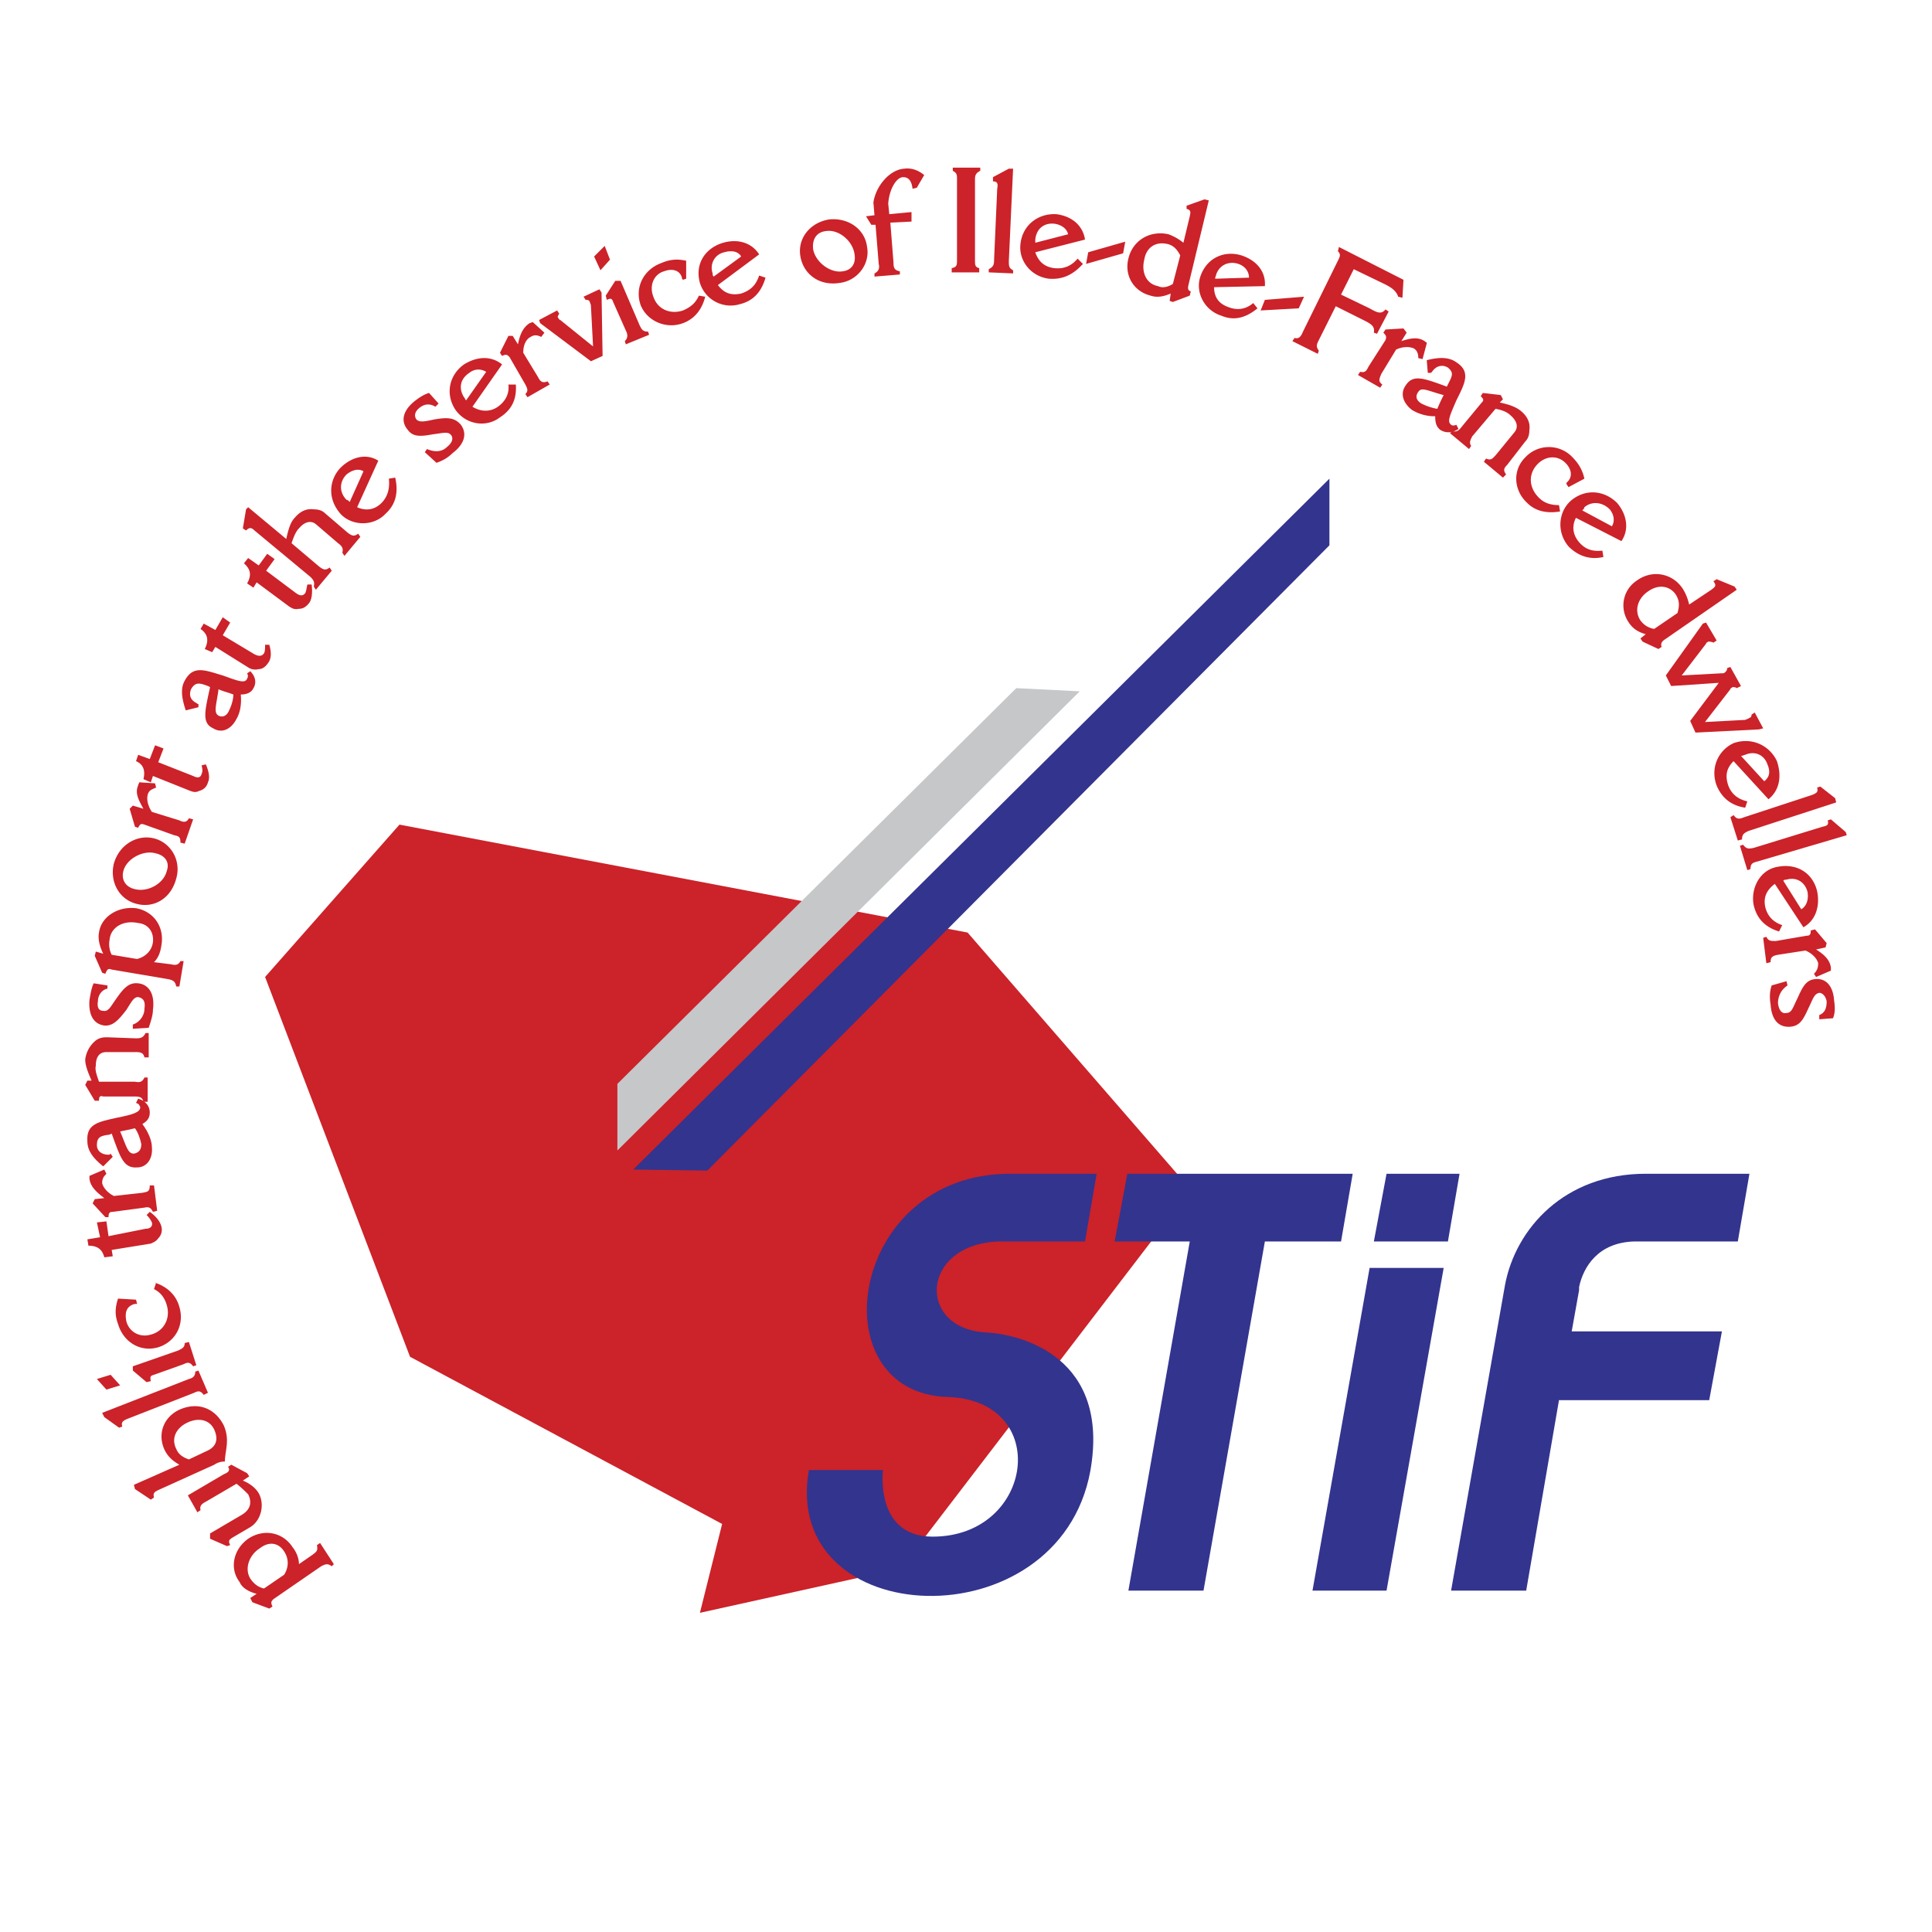 <svg xmlns="http://www.w3.org/2000/svg" width="2500" height="2500" viewBox="0 0 192.756 192.756"><g fill-rule="evenodd" clip-rule="evenodd"><path fill="#fff" d="M0 0h192.756v192.756H0V0z"/><path fill="#cc2229" d="M39.854 82.273L26.448 97.474l14.461 37.893 31.138 16.678-2.216 8.866 20.055-4.432 28.923-37.789-22.272-25.65-56.683-10.767z"/><path fill="#c6c7c9" d="M61.598 108.135v6.649l46.127-45.81-6.332-.317-39.795 39.478z"/><path fill="#33348e" d="M63.181 116.685l69.456-68.928v6.65L70.57 116.79l-7.389-.105zM88.092 146.662h-7.389c-2.85 16.149 24.91 17.311 28.078.105 2.006-11.295-6.756-13.616-10.346-13.828-6.966-.316-6.649-8.761 1.162-9.077h8.654l1.162-6.756h-8.656c-16.149 0-19.105 21.85-6.227 22.272 10.45.316 8.655 13.933-1.478 13.933-5.804.001-4.96-6.649-4.96-6.649zM111.209 123.862l1.266-6.756h22.484l-1.162 6.756h-7.6l-6.123 34.833h-7.494l6.123-34.833h-7.494zM137.07 123.862l1.266-6.756h7.283l-1.16 6.756h-7.389zM144.035 126.501l-5.699 32.194h-7.389l5.699-32.194h7.389zM157.547 128.401c.422-2.006 1.9-4.434 5.488-4.539h10.346l1.16-6.756h-10.344c-8.129 0-12.984 5.489-14.039 11.083l-5.383 30.506h7.494l3.271-19h14.988l1.268-6.861h-14.988l.738-4.116.001-.317z"/><path d="M29.826 156.056c0-.527-.211-1.16-.633-1.688-.95-1.478-2.85-1.899-4.434-.845-1.478 1.056-1.9 2.956-.845 4.328.211.527.845.95 1.689 1.161l-.633.422.211.423 1.689.633.316-.211c-.211-.422-.105-.527.105-.739l4.75-3.271c.422-.212.633-.317 1.056 0l.211-.212-1.372-2.11-.316.211c.105.527 0 .633-.422.95l-1.372.948zm-1.478 1.056l-2.005 1.371c-.528-.105-.95-.422-1.267-.844-.738-.95-.316-2.428.845-3.167.95-.738 1.9-.527 2.428.316.421.635.527 1.48-.001 2.324zM23.176 153.417l1.794-1.055c1.056-.634 1.478-2.217.845-3.378-.317-.528-.845-.95-1.583-1.267l.633-.423-.211-.316-1.583-.845-.317.212c.211.316.106.527-.422.738l-3.589 2.111.95 1.688.316-.211c-.105-.422.105-.633.528-.845l3.061-1.794c.528.422.845.738 1.161 1.056.422.844.211 1.583-.739 2.11l-3.061 1.795v.527l1.688.739.317-.105c-.211-.42-.105-.526.212-.737zM18.848 145.606c-.633-.211-1.056-.528-1.267-1.056-.528-1.056 0-2.111 1.161-2.639 1.161-.528 2.217-.212 2.639.739.422.949.211 1.688-.739 2.11l-1.794.846zm-3.061 3.061l5.594-2.533a1.786 1.786 0 0 1 1.056-.316c0-1.056.528-2.111-.105-3.589-.844-1.688-2.533-2.428-4.434-1.583-1.583.738-2.216 2.428-1.478 4.011.317.634.739 1.056 1.478 1.478l-4.539 2.006.106.422 1.583 1.056.316-.211c-.105-.424.001-.529.423-.741zM18.848 137.584l-8.655 3.378.211.422 1.478 1.056.316-.105c-.105-.422 0-.527.422-.739l6.755-2.639c.422-.211.633-.211.95.211l.422-.211-.95-2.217-.316.105c.001.423-.21.634-.633.739zM11.987 138.218l-.95-1.056-1.372.422.95 1.056 1.372-.422zm5.805-3.484l-4.539 1.583v.422l1.373 1.162.422-.106c-.105-.527 0-.527.316-.633l2.956-1.056c.422-.211.633-.211.95.211l.317-.105-.739-2.322-.422.105c0 .422-.211.528-.634.739zM15.576 127.979l-.211.634c.633.316 1.056.844 1.267 1.583.422 1.372-.317 2.639-1.583 2.956-1.056.316-2.111-.212-2.428-1.268-.211-.949 0-1.583.845-1.794h.211l-.105-.422-1.794-.106c-.317.95-.317 1.689 0 2.533.527 1.795 2.216 2.851 4.011 2.322 1.689-.527 2.639-2.216 2.111-4.011-.316-1.161-1.161-2.005-2.427-2.428h.103v.001zM11.143 124.706l3.906-.633c.211-.105.528-.211.739-.527.317-.317.422-.739.317-1.162-.106-.422-.422-.949-1.161-1.478l-.316.317c.316.316.422.527.527.738.105.422-.211.634-.633.634l-3.694.738-.211-1.478-.95.105.317 1.479-1.267.211.105.633c.844 0 1.372.316 1.583 1.161l.845-.105-.107-.633z" fill="#cc2229"/><path d="M10.404 119.534l-.95.105-.211.423 1.267 1.372h.317c0-.423.105-.528.422-.528l3.167-.422c.422-.105.633 0 .844.422l.422-.105-.317-2.533h-.422c0 .634-.211.634-.739.739l-2.85.316c-.633-.316-1.056-.845-1.161-1.267 0-.423.105-.634.422-.95l-.211-.422-1.478.633v.316c.106.74.634 1.268 1.478 1.901zM14.204 112.146c.528-.316.739-.633.739-1.161 0-.633-.422-1.161-1.161-1.372l-.211.422c.316.105.316.211.422.423 0 .527-.739.738-2.322 1.056-1.9.422-3.061.633-2.955 2.322 0 .949.527 1.688 1.583 2.533l.95-.95-.211-.317c-.105.106-.105.106-.211.106-.739 0-1.161-.423-1.161-.95 0-.845.422-.95 1.267-1.056l.211-.105c.844 2.322 1.161 3.483 2.534 3.378.95 0 1.583-.845 1.478-2.006-.002-.634-.319-1.479-.952-2.323zm-.739.421c.316.423.527 1.056.633 1.584 0 .527-.211.844-.739.949-.633 0-.739-.738-1.373-2.217.529-.105 1.056-.21 1.479-.316z" fill="#cc2229"/><path d="M13.465 107.923H9.876c-.211-.633-.423-1.16-.317-1.583 0-.845.317-1.372 1.055-1.372h2.956c.527 0 .738.105.844.527h.422v-2.428h-.317c-.211.423-.422.528-.95.528l-2.85-.105c-.317 0-.739 0-1.161.316a2.9 2.9 0 0 0-1.056 1.9c0 .633.317 1.372.633 2.11h-.42l-.211.423.95 1.583h.423c0-.422.105-.527.422-.422h3.167c.527 0 .738.105.844.527h.423v-2.428h-.317c-.212.424-.423.529-.951.424zM14.837 102.54c.211-.633.422-1.267.422-1.794.211-1.584-.422-2.534-1.478-2.64-.95-.105-1.478.528-2.217 1.584-.528.738-.739 1.267-1.267 1.161-.422 0-.633-.317-.528-.95 0-.634.422-1.161.95-1.267v-.317l-1.373-.211c-.211.423-.316 1.056-.422 1.689-.105 1.478.422 2.428 1.583 2.533.845 0 1.373-.634 2.111-1.583.527-.845.739-1.267 1.161-1.267.527.105.739.422.633 1.16 0 .739-.528 1.373-1.161 1.584v.422l1.586-.104zM15.365 95.996c.422-.422.633-.95.739-1.689.316-1.794-.739-3.377-2.533-3.694-1.794-.211-3.483.845-3.694 2.428-.106.528 0 1.267.422 2.111l-.739-.212-.106.422.739 1.689.316.105c.211-.528.317-.528.633-.423l5.595.95c.528.105.739.211.844.738h.316l.423-2.533h-.317c-.211.422-.528.422-.95.317l-1.688-.209zm-1.689-.317l-2.534-.422a2.326 2.326 0 0 1-.211-1.478c.105-1.267 1.372-2.006 2.85-1.689 1.056.105 1.583.95 1.478 1.9-.105.845-.738 1.478-1.583 1.689zM11.354 86.179c-.422 1.794.528 3.589 2.322 4.011 1.688.422 3.377-.528 3.905-2.534.528-1.794-.528-3.588-2.217-4.011-1.688-.421-3.482.634-4.01 2.534zm4.117-1.055c1.055.211 1.478.95 1.161 1.794-.317 1.267-1.9 2.111-3.167 1.794-.95-.211-1.373-.95-1.162-1.794.318-1.267 2.006-2.111 3.168-1.794zM14.309 80.69l-1.055-.316-.317.316.528 1.794.316.105c.211-.422.316-.422.633-.317l2.956 1.056c.527.105.633.211.633.739l.422.105.844-2.428-.422-.106c-.211.422-.527.422-.95.211l-2.744-.845c-.422-.633-.527-1.267-.422-1.688.105-.423.316-.528.844-.739l-.105-.422-1.583-.106c0 .106-.105.211-.105.317-.317.741 0 1.374.527 2.324zM15.259 77.418l3.694 1.478c.317.106.528.211.95 0 .422-.105.739-.422.844-.844.211-.422.106-1.055-.211-1.794l-.422.106c.105.422.105.633 0 .844-.105.422-.422.422-.844.211l-3.483-1.372.528-1.372-.844-.317-.528 1.372-1.161-.422-.211.633c.738.316.95.95.738 1.794l.739.317.211-.634zM24.021 69.291c.633 0 1.055-.211 1.267-.633.316-.528.211-1.161-.317-1.689l-.316.211c.105.211.105.317 0 .528-.211.528-.95.211-2.428-.316-1.794-.528-2.956-1.056-3.8.528-.422.739-.317 1.689.105 2.955l1.267-.316v-.319c-.105 0-.211-.105-.211-.105-.634-.316-.739-.844-.528-1.372.423-.739.845-.634 1.689-.316l.211.105c-.528 2.428-.845 3.589.316 4.116.845.528 1.794.105 2.322-.95.317-.528.528-1.372.423-2.427zm-.739 0c0 .528-.211 1.161-.422 1.583-.211.528-.633.739-1.056.528-.528-.316-.211-1.056 0-2.639.422.211.949.316 1.478.528zM21.487 64.541l3.377 2.111c.211.106.528.211.95.106.422 0 .739-.317.95-.634.317-.422.317-1.055.106-1.794h-.423c0 .423 0 .634-.105.845-.211.316-.528.316-.95.105l-3.167-1.9.739-1.267-.739-.528-.739 1.267-1.161-.633-.317.528c.739.527.845 1.161.422 2.006l.739.316.318-.528zM25.604 58.102l3.272 2.428c.211.105.422.317.95.211.423 0 .739-.211 1.056-.633.211-.317.317-.95.211-1.795h-.423c-.105.422-.105.634-.211.845-.21.316-.527.316-.95 0l-2.956-2.217.844-1.161-.739-.527-.844 1.161-1.056-.739-.422.528c.738.633.738 1.267.316 2.005l.633.422.319-.528z" fill="#cc2229"/><path d="M31.832 56.518l-2.744-2.322c.211-.633.422-1.161.738-1.478.528-.633 1.161-.844 1.689-.422l2.217 1.9c.422.316.528.527.422.95l.211.316 1.583-1.9-.211-.317c-.422.317-.633.211-1.056-.105l-2.216-1.9c-.211-.211-.528-.422-1.161-.422-.739-.105-1.372.211-1.9.844-.422.422-.634 1.161-.845 2.111l-3.8-3.167-.211.211-.317 1.9.317.211c.316-.317.527-.317.845 0l5.594 4.644c.317.317.422.528.317.95l.211.317 1.583-1.9-.211-.316c-.422.317-.634.212-1.055-.105zM35.631 50.607l2.111-4.645c-1.161-.739-2.639-.422-3.8.739-1.161 1.267-1.267 3.167.105 4.645 1.161 1.161 3.272 1.161 4.433-.105 1.055-.95 1.267-2.217.95-3.589l-.633.105c.105.95-.106 1.794-.739 2.428s-1.476.844-2.427.422zm-.738-.527c-.105-.106-.211-.211-.317-.211-.739-.739-.739-1.794 0-2.533.528-.422 1.161-.633 1.689-.316l-1.372 3.06zM43.548 46.174c.633-.211 1.161-.527 1.583-.95 1.267-.95 1.478-2.005.844-2.85-.633-.739-1.372-.739-2.639-.528-.95.211-1.478.317-1.794 0-.211-.316-.211-.739.316-1.161.528-.423 1.056-.423 1.583-.106l.317-.317-.95-1.056c-.422.106-.95.423-1.478.845-1.161.95-1.373 2.005-.633 2.85.527.739 1.372.633 2.533.422.95-.105 1.478-.317 1.794.105.211.316.105.739-.422 1.161-.528.527-1.267.527-2.005.211l-.211.316 1.162 1.058zM47.137 40.58l2.956-4.222c-1.056-.845-2.428-.845-3.8 0-1.478 1.056-1.9 2.956-.845 4.539 1.056 1.478 3.062 1.794 4.434.739 1.161-.739 1.688-1.794 1.583-3.272h-.739c.105.95-.316 1.689-1.056 2.217-.739.526-1.689.526-2.533-.001zm-.634-.634c-.105-.105-.105-.211-.211-.316-.528-.845-.422-1.794.527-2.428.528-.422 1.161-.422 1.689-.105l-2.005 2.849zM51.675 34.352l-.527-.844h-.422l-.844 1.689.211.316c.422-.211.528-.105.739.106l1.583 2.744c.211.422.316.633 0 .95l.211.317 2.217-1.267-.211-.316c-.528.211-.739 0-.95-.422l-1.478-2.428c0-.845.316-1.372.739-1.583.317-.211.633-.211 1.055 0l.317-.422-1.161-1.056c-.106 0-.211.105-.317.105-.633.422-.95 1.055-1.162 2.111zM60.12 35.513l-.105-6.333-.211-.316-1.583.738.211.317c.211 0 .316 0 .422.211 0 .105.105.211.105.422l.211 4.011-3.272-2.639c-.105 0-.105-.106-.211-.211-.105-.105 0-.211.106-.422l-.211-.316-1.794.95.105.316 5.067 3.8 1.16-.528zM59.909 26.963l.95-1.056-.528-1.372-1.056 1.056.634 1.372zm3.905 5.489l-1.9-4.434h-.528l-.95 1.478.106.423c.422-.211.527-.106.633.211l1.266 2.85c.211.422.211.739-.105 1.056l.105.316 2.322-.95-.105-.316c-.527-.001-.633-.212-.844-.634zM70.359 29.602l-.633-.105c-.317.739-.845 1.161-1.583 1.478-1.267.422-2.533-.105-2.956-1.373-.422-1.055 0-2.216 1.056-2.533.844-.317 1.583-.106 1.794.633 0 .105 0 .105.105.211l.317-.105v-1.794c-.95-.211-1.689-.106-2.428.211-1.794.633-2.744 2.427-2.111 4.222.633 1.583 2.533 2.428 4.222 1.794 1.161-.423 1.9-1.372 2.217-2.639zM71.625 28.441l4.116-3.061c-.738-1.161-2.11-1.583-3.588-1.161-1.794.527-2.85 2.111-2.322 4.011a3.206 3.206 0 0 0 4.011 2.111c1.267-.316 2.111-1.161 2.533-2.639l-.634-.211c-.316.95-.844 1.478-1.794 1.794-.949.211-1.688 0-2.322-.844zm-.422-.845c-.105-.105-.105-.211-.105-.316-.316-.95.211-1.9 1.161-2.111.739-.211 1.373-.106 1.689.422l-2.745 2.005zM82.708 21.896c-1.9.316-3.167 1.9-2.85 3.694.316 1.794 1.899 2.956 3.905 2.639 1.794-.211 3.061-1.9 2.744-3.589-.21-1.793-1.899-2.954-3.799-2.744zm2.534 3.378c.21 1.056-.317 1.688-1.161 1.794-1.267.211-2.745-.95-2.956-2.217-.105-.95.316-1.689 1.267-1.794 1.267-.21 2.639.951 2.85 2.217zM87.353 22.424l.316 3.906c.106.422 0 .739-.422.95v.316l2.533-.211v-.316c-.528-.106-.633-.317-.633-.844l-.317-4.012 2.111-.105v-.95l-2.217.211-.105-1.055c.105-1.479.845-2.639 1.478-2.639.528 0 .844.316.95 1.161l.422-.105.739-1.267c-.528-.422-1.161-.739-2.006-.634-1.478.106-2.85 1.795-3.061 3.378l.105 1.267-.845.105.528.844h.424zM97.275 25.907v-8.022c0-.422.105-.633.527-.844v-.316h-2.744v.316c.422.211.422.422.422.844v8.022c0 .528 0 .739-.528.845v.422h2.744v-.422c-.421-.106-.421-.316-.421-.845zM100.652 26.013l.424-9.184h-.424l-1.582.845v.422c.422 0 .527.211.422.738l-.316 7.178c0 .422-.105.633-.529.844v.317l2.43.105v-.317c-.425-.209-.425-.42-.425-.948zM103.291 25.169l4.961-1.267c-.211-1.372-1.266-2.322-2.85-2.533-1.793-.105-3.377 1.056-3.588 2.956-.211 1.689 1.055 3.272 2.85 3.483 1.373.105 2.428-.422 3.377-1.478l-.527-.528c-.633.739-1.371 1.056-2.322.95-.95-.106-1.583-.633-1.901-1.583zm0-.95v-.317c.105-1.055.846-1.689 1.9-1.583.74.105 1.268.528 1.373 1.055l-3.273.845zM112.053 25.274l.211-1.161-3.694 1.056-.213 1.161 3.696-1.056zM117.014 28.335c-.527.316-1.055.422-1.477.211-1.162-.211-1.689-1.372-1.373-2.639.211-1.267 1.16-1.794 2.217-1.583.633.105 1.055.528 1.371 1.161l-.738 2.85zm1.689-6.755l-.633 2.639c-.529-.422-.951-.633-1.479-.845-1.9-.422-3.59.634-4.012 2.428-.422 1.689.527 3.272 2.217 3.694.633.211 1.268.105 2.006-.211l-.105.739.316.105 1.689-.634.105-.422c-.316-.105-.316-.317-.211-.739l2.006-8.339-.424-.106-1.793.634v.316c.424.107.424.319.318.741zM121.131 28.652l5.066-.105c.105-1.372-.738-2.533-2.322-3.061-1.689-.528-3.482.211-4.117 2.111-.527 1.583.422 3.378 2.111 3.906 1.268.528 2.428.211 3.59-.739l-.424-.528c-.738.633-1.582.739-2.426.422-.951-.317-1.478-.95-1.478-2.006zm.105-.844c0-.211.105-.317.105-.422.316-.95 1.268-1.372 2.217-1.055.633.211 1.055.739 1.055 1.372l-3.377.105zM129.574 30.763l.53-1.161-3.907.317-.422 1.055 3.799-.211zM131.58 33.93l1.689-3.378 2.744 1.373c.844.422 1.16.633 1.057 1.267l.316.105 1.16-2.216-.316-.211c-.422.528-.844.317-1.584-.105l-2.85-1.373 1.268-2.533 3.061 1.478c.633.316 1.16.633 1.371 1.266l.424.106.105-1.794-6.439-3.272-.105.422c.316.317.211.528 0 .95l-3.482 7.072c-.213.528-.424.739-.846.633l-.211.316 2.533 1.267.105-.316c-.316-.424-.211-.635 0-1.057zM139.814 34.035l.527-.844-.316-.422-1.795.105-.211.317c.316.316.316.422.211.739l-1.689 2.639c-.211.422-.316.633-.844.528l-.211.317 2.217 1.267.211-.317c-.422-.316-.316-.527-.105-1.055l1.477-2.428c.635-.317 1.373-.317 1.795-.105.316.211.422.527.422.95l.424.105.422-1.583c0-.105-.105-.105-.213-.211-.634-.424-1.372-.318-2.322-.002zM143.191 41.53c0 .633.105 1.055.527 1.372.527.317 1.162.317 1.795-.105l-.211-.422c-.211.105-.422.105-.527 0-.424-.317-.105-.95.527-2.428.844-1.689 1.477-2.85 0-3.8-.738-.528-1.689-.528-2.955-.211l.105 1.266h.316l.105-.105c.422-.633 1.055-.739 1.584-.422.633.528.422.845 0 1.689l-.107.211c-2.322-.845-3.377-1.267-4.115-.105-.527.738-.316 1.688.633 2.428a4.374 4.374 0 0 0 2.323.632zm.211-.739a5.577 5.577 0 0 1-1.584-.528c-.527-.316-.633-.739-.316-1.161.316-.527.951-.105 2.533.317-.211.422-.422.844-.633 1.372z" fill="#cc2229"/><path d="M146.885 43.535l2.322-2.744c.635.105 1.162.316 1.479.633.633.528.846 1.161.422 1.689l-1.9 2.322c-.316.316-.422.528-.949.316l-.211.317 1.9 1.583.316-.317c-.316-.422-.211-.633.105-.95l1.795-2.322c.211-.211.422-.528.422-1.161.105-.739-.211-1.372-.846-1.9-.527-.422-1.16-.634-2.109-.845l.316-.316-.211-.422-1.795-.211-.211.317c.316.317.316.422.105.633l-2.006 2.428c-.316.422-.527.528-.949.422l-.211.211 1.898 1.583.211-.316c-.21-.317-.104-.528.107-.95zM155.646 51.029l-.105-.633c-.844 0-1.477-.211-2.006-.739-1.055-1.056-1.055-2.428-.105-3.378.846-.844 2.006-.844 2.744-.105.635.633.74 1.373.213 1.9-.107.105-.107.105-.107.211l.211.316 1.584-.844c-.211-.95-.633-1.583-1.266-2.216a3.222 3.222 0 0 0-4.645.105c-1.268 1.267-1.162 3.272.211 4.539.844.844 2.006 1.056 3.271.844zM157.23 51.663l4.539 2.323c.738-1.056.633-2.533-.424-3.8-1.266-1.267-3.166-1.478-4.643-.211-1.268 1.161-1.373 3.167-.213 4.539.951.95 2.111 1.372 3.484 1.056l-.105-.633c-.949.105-1.689-.105-2.322-.844-.632-.741-.737-1.586-.316-2.43zm.633-.739c.105-.105.211-.211.211-.316.738-.634 1.795-.528 2.533.211.422.528.527 1.161.211 1.689l-2.955-1.584zM165.041 62.746c-.633-.105-1.055-.422-1.373-.845-.633-.95-.316-2.216.846-2.955.949-.634 2.006-.528 2.639.316.422.633.422 1.161.211 1.9l-2.323 1.584zm5.699-3.905l-2.215 1.478a4.997 4.997 0 0 0-.635-1.583c-1.055-1.583-3.061-1.9-4.539-.844-1.477.95-1.793 2.85-.844 4.222.422.633.949.95 1.689 1.161l-.529.423.213.316 1.582.739.316-.211c-.105-.317 0-.528.318-.739l7.176-4.961-.211-.317-1.793-.739-.318.211c.32.421.214.527-.21.844zM169.158 73.09l6.332-.317.424-.105-.846-1.583-.316.211c0 .211-.105.317-.211.317-.105.105-.211.105-.422.211l-4.012.211 2.533-3.272c0-.105.105-.105.211-.211.105 0 .316 0 .422.105l.424-.211-1.057-1.9-.316.105c0 .211-.105.317-.211.422s-.211.105-.422.105l-3.906.211 2.428-3.167c0-.105.105-.105.211-.211.105 0 .316 0 .527.105l.318-.211-1.057-1.794-.316.105-3.695 5.172.529 1.056 4.75-.317-2.85 3.8.528 1.163zM172.957 75.94l3.484 3.8c1.055-.845 1.371-2.216.844-3.8-.738-1.583-2.533-2.428-4.328-1.794-1.582.739-2.322 2.533-1.688 4.222.527 1.267 1.477 2.006 2.85 2.216l.211-.633c-.949-.211-1.584-.738-1.9-1.583-.317-.95-.211-1.689.527-2.428zm.74-.527c.211 0 .316-.105.422-.105.949-.422 1.9 0 2.217.95.316.739.211 1.267-.316 1.689l-2.323-2.534zM174.436 82.907l8.762-2.85-.105-.422-1.479-1.161-.316.105c.105.422 0 .528-.527.739l-6.756 2.216c-.527.211-.74.211-1.057-.211l-.316.211.74 2.322.422-.105c-.001-.527.21-.633.632-.844zM175.279 85.968l8.973-2.639-.105-.316-1.479-1.267-.316.105c.105.422 0 .528-.527.633l-6.861 2.111c-.527.105-.738.105-1.055-.316l-.316.105.738 2.428.316-.105c-.001-.528.21-.633.632-.739zM177.074 88.185l2.85 4.328c1.162-.634 1.689-2.006 1.373-3.589-.422-1.794-2.006-2.85-4.012-2.428-1.689.317-2.639 2.111-2.322 3.8.316 1.372 1.162 2.217 2.533 2.639l.316-.633c-.949-.316-1.477-.95-1.688-1.794-.21-.951.106-1.69.95-2.323zm.844-.317c.105-.105.211-.105.318-.105 1.055-.317 1.898.316 2.109 1.267.107.739-.105 1.372-.633 1.688l-1.794-2.85zM181.191 94.729l.949-.211.105-.422-1.16-1.372-.424.105c0 .422-.104.528-.422.528l-3.061.528c-.527 0-.738 0-.949-.422l-.316.105.316 2.534.422-.106c0-.528.211-.633.738-.739l2.744-.422c.74.316 1.162.844 1.268 1.267 0 .422-.105.738-.422 1.056l.211.316 1.477-.634v-.316c-.105-.739-.632-1.267-1.476-1.795zM176.758 98.317c-.211.634-.211 1.268-.105 1.9.105 1.583.844 2.322 2.006 2.217.949-.105 1.266-.739 1.795-1.9.422-.844.527-1.372 1.055-1.478.316 0 .633.317.738.845 0 .738-.211 1.161-.738 1.372v.422l1.371-.105c.213-.527.213-1.056.107-1.794-.107-1.479-.846-2.217-1.9-2.111-.951.105-1.268.845-1.795 2.006-.422.844-.527 1.372-1.055 1.372-.424.105-.74-.211-.846-.95 0-.738.316-1.372.951-1.795l-.105-.422-1.479.421z" fill="#cc2229"/></g></svg>